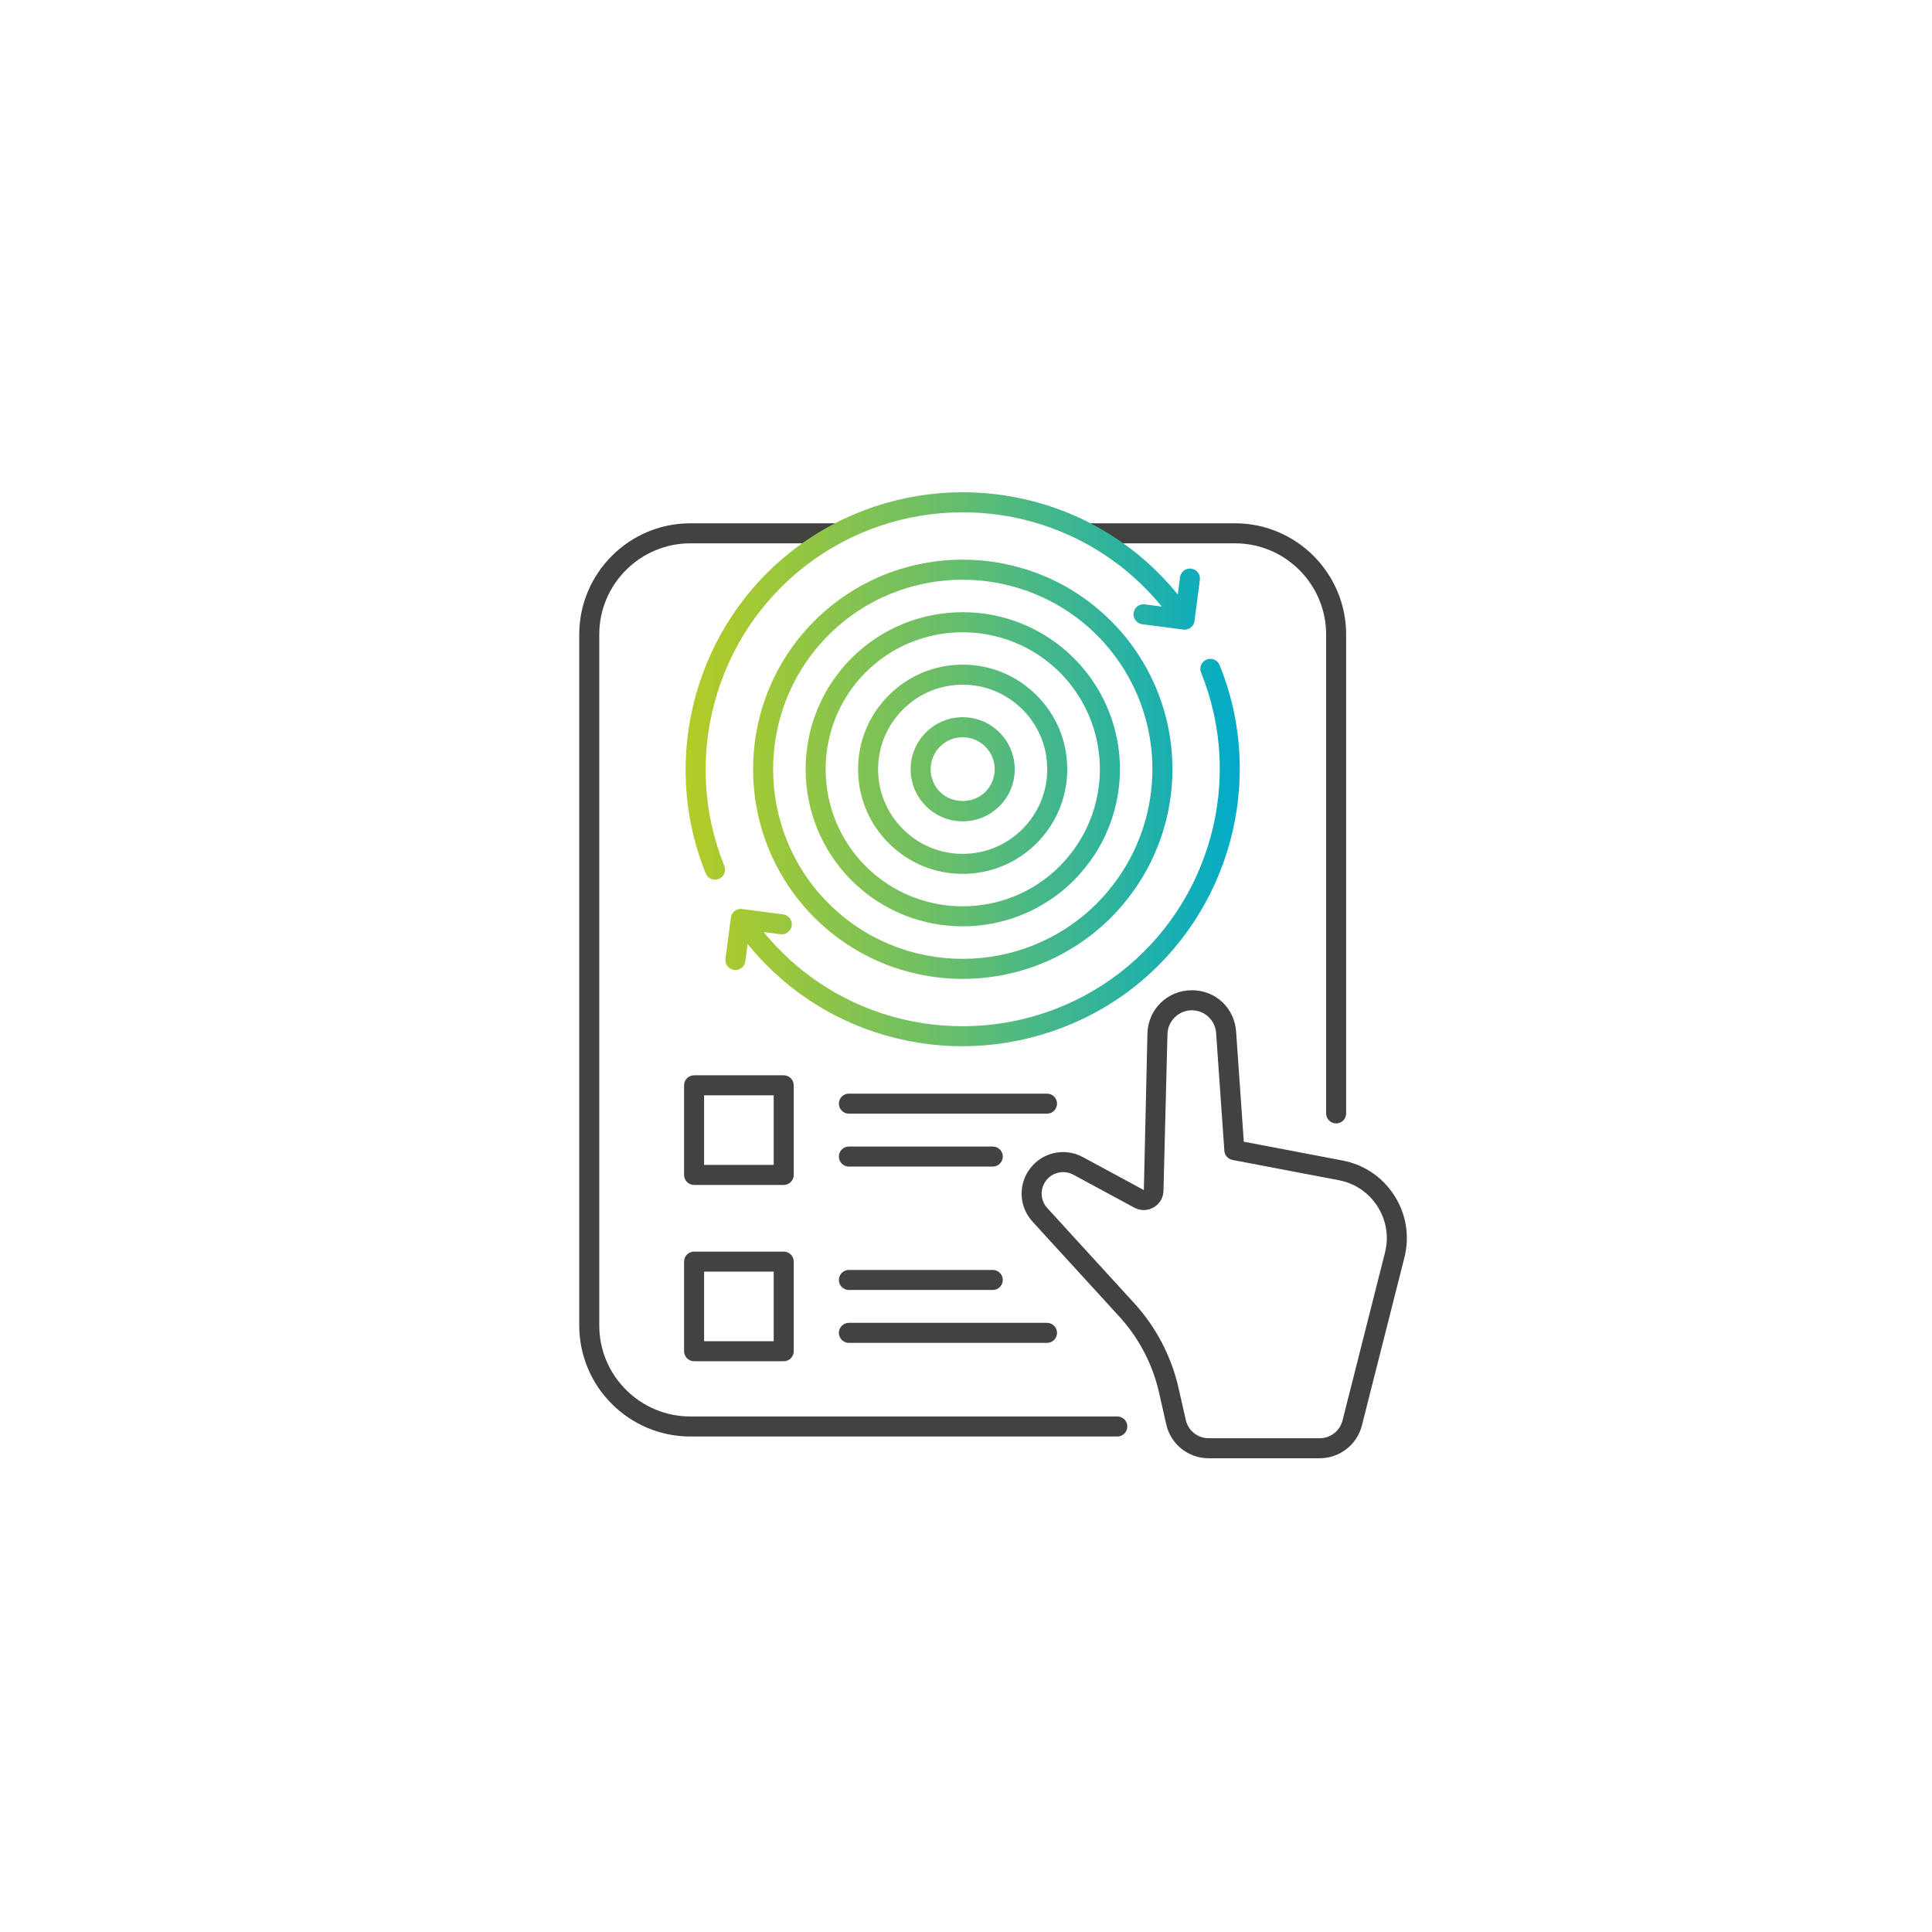 <?xml version="1.0" encoding="UTF-8"?>
<svg id="Layer_1" data-name="Layer 1" xmlns="http://www.w3.org/2000/svg" xmlns:xlink="http://www.w3.org/1999/xlink" viewBox="0 0 2500 2500">
  <defs>
    <style>
      .cls-1 {
        fill: url(#Nuovo_campione_sfumatura_2);
      }

      .cls-1, .cls-2 {
        stroke-width: 0px;
      }

      .cls-2 {
        fill: #424241;
      }
    </style>
    <linearGradient id="Nuovo_campione_sfumatura_2" data-name="Nuovo campione sfumatura 2" x1="887.15" y1="995.42" x2="1604.29" y2="995.42" gradientUnits="userSpaceOnUse">
      <stop offset="0" stop-color="#b3cc27"/>
      <stop offset=".14" stop-color="#9fc838"/>
      <stop offset=".44" stop-color="#6ebf65"/>
      <stop offset=".85" stop-color="#1fb0ac"/>
      <stop offset="1" stop-color="#00abc9"/>
    </linearGradient>
  </defs>
  <path class="cls-2" d="M1445.79,1858.83h-552.48c-79.28,0-143.78-64.48-143.78-143.76v-893.95c0-79.38,64.49-143.97,143.78-143.97h194.82c7.16,0,2.96,5.8,2.96,12.96s-5.8,12.96-12.96,12.96h-184.82c-64.99,0-117.86,52.95-117.86,118.05v893.95c0,64.99,52.88,117.85,117.86,117.85h552.48c7.16,0,12.96,5.8,12.96,12.96s-5.8,12.96-12.96,12.96ZM1728.97,1453.71c-7.16,0-12.96-5.8-12.96-12.96v-619.63c0-65.1-52.86-118.05-117.85-118.05h-184.83c-7.16,0-12.96-5.8-12.96-12.96s-4.2-12.96,2.96-12.96h194.83c79.27,0,143.76,64.58,143.76,143.97v619.63c0,7.16-5.8,12.96-12.96,12.96Z"/>
  <g>
    <g>
      <path class="cls-2" d="M1014.13,1533.31h-115.98c-7.16,0-12.96-5.8-12.96-12.96v-115.96c0-7.16,5.79-12.96,12.96-12.96h115.98c7.16,0,12.96,5.8,12.96,12.96v115.96c0,7.16-5.8,12.96-12.96,12.96ZM911.11,1507.39h90.06v-90.05h-90.06v90.05Z"/>
      <g>
        <path class="cls-2" d="M1354.82,1441.09h-256.36c-7.16,0-12.96-5.8-12.96-12.96s5.8-12.96,12.96-12.96h256.36c7.16,0,12.96,5.8,12.96,12.96s-5.8,12.96-12.96,12.96Z"/>
        <path class="cls-2" d="M1284.65,1509.55h-186.19c-7.16,0-12.96-5.8-12.96-12.96s5.8-12.96,12.96-12.96h186.19c7.16,0,12.96,5.8,12.96,12.96s-5.8,12.96-12.96,12.96Z"/>
      </g>
    </g>
    <g>
      <path class="cls-2" d="M1014.13,1761.44h-115.98c-7.16,0-12.96-5.8-12.96-12.96v-115.95c0-7.16,5.79-12.96,12.96-12.96h115.98c7.16,0,12.96,5.79,12.96,12.96v115.95c0,7.16-5.8,12.96-12.96,12.96ZM911.11,1735.53h90.06v-90.04h-90.06v90.04Z"/>
      <g>
        <path class="cls-2" d="M1284.65,1669.23h-186.19c-7.16,0-12.96-5.8-12.96-12.96s5.8-12.96,12.96-12.96h186.19c7.16,0,12.96,5.8,12.96,12.96s-5.8,12.96-12.96,12.96Z"/>
        <path class="cls-2" d="M1354.82,1737.68h-256.36c-7.16,0-12.96-5.8-12.96-12.96s5.8-12.96,12.96-12.96h256.36c7.16,0,12.96,5.8,12.96,12.96s-5.8,12.96-12.96,12.96Z"/>
      </g>
    </g>
  </g>
  <path class="cls-2" d="M1707.63,1887h-143.51c-26.55,0-49.17-18.07-55.03-43.96l-9.26-40.95h0c-8.28-36.67-26.07-70.73-51.45-98.47l-112.3-122.86c-17.76-19.41-18.89-48.56-2.68-69.29,16.18-20.75,44.75-26.72,67.87-14.17l78.88,42.64,4.63-202.6c.81-31.39,26.03-55.98,57.42-55.98s55.2,23.47,57.31,53.42l9.96,142.57,127.8,24.34c27.99,5.34,51.83,21.51,67.12,45.55,15.31,24.02,19.88,52.46,12.89,80.07l-54.95,217.13c-6.35,25.05-28.84,42.54-54.7,42.54ZM1525.11,1796.38l9.26,40.94c3.16,13.99,15.4,23.76,29.75,23.76h143.51c13.98,0,26.14-9.46,29.57-23l54.95-217.13c5.23-20.6,1.81-41.83-9.62-59.77-11.43-17.94-29.23-30.01-50.13-34.01l-137.59-26.22c-5.77-1.11-10.08-5.95-10.5-11.82l-10.67-152.53c-1.15-16.44-14.96-29.32-31.44-29.32s-31.06,13.5-31.51,30.72l-5.16,202.9c-.23,8.96-5,16.98-12.75,21.46-7.73,4.5-17.07,4.63-24.95.35l-78.88-42.64c-11.97-6.43-26.75-3.37-35.12,7.34-8.39,10.73-7.81,25.81,1.39,35.86l112.3,122.86c28.41,31.05,48.32,69.19,57.6,110.23h0Z"/>
  <path class="cls-1" d="M1245.72,928.06h-.01c-17.99,0-34.9,7.01-47.61,19.73-12.73,12.73-19.74,29.65-19.74,47.64s7.01,34.91,19.74,47.63c12.72,12.72,29.62,19.73,47.63,19.73s34.91-7,47.63-19.73c26.27-26.25,26.27-69,0-95.25-12.72-12.73-29.63-19.74-47.63-19.74ZM1275.02,1024.73c-15.66,15.66-42.97,15.66-58.61,0-7.83-7.83-12.15-18.23-12.15-29.3s4.31-21.48,12.15-29.32c7.82-7.83,18.22-12.13,29.29-12.13h.01c11.07,0,21.47,4.31,29.3,12.15,16.16,16.16,16.16,42.45,0,58.61ZM1389.91,851.99s-.37-.38-.38-.38c-79.31-79.25-208.33-79.22-287.64,0-79.22,79.3-79.22,208.33,0,287.63,39.65,39.62,91.73,59.42,143.81,59.42s104.17-19.8,143.83-59.42c3.68-3.68,7.14-7.44,10.25-11.15,16.51-19.12,29.17-40.84,37.62-64.61,20.25-57.15,14.17-119.72-16.64-171.69-8.58-14.45-18.95-27.85-30.85-39.81ZM1412.98,1054.82c-7.36,20.7-18.4,39.65-32.92,56.47-2.75,3.28-5.69,6.48-8.84,9.63-69.19,69.12-181.79,69.15-251,0-69.12-69.2-69.12-181.79,0-250.98,34.56-34.52,79.94-51.8,125.39-51.8s90.95,17.3,125.72,51.9c.06.08.14.15.22.23,10.39,10.45,19.45,22.14,26.93,34.75,26.89,45.34,32.18,99.95,14.51,149.81ZM1437.63,803.51c-105.83-105.75-278-105.75-383.83,0-105.7,105.79-105.7,277.97,0,383.83,52.91,52.89,122.4,79.32,191.92,79.32s138.99-26.44,191.9-79.31c6.04-6.02,11.65-12.2,16.75-18.49,18.59-22.24,33.35-47.18,43.89-74.12,32.57-82.8,22.55-176.28-26.8-250.06-9.76-14.63-21-28.36-33.83-41.17ZM1474.14,1085.25s0,.01-.01.02c-9.52,24.33-22.86,46.87-39.77,67.11-4.66,5.73-9.67,11.25-15.06,16.63-95.72,95.64-251.48,95.67-347.17,0-95.62-95.75-95.62-251.5-.01-347.19,47.82-47.78,110.6-71.68,173.46-71.68s126.01,24,174.1,72.06c11.24,11.24,21.41,23.64,30.23,36.86,44.63,66.73,53.69,151.29,24.23,226.18ZM1341.4,899.76c-25.56-25.6-59.54-39.71-95.68-39.71s-70.14,14.11-95.68,39.68c-25.58,25.56-39.69,59.54-39.69,95.69s14.11,70.14,39.68,95.68c25.56,25.58,59.54,39.68,95.69,39.68s70.12-14.1,95.67-39.68l2.85-2.92c15.51-16.41,26.7-36.59,32.34-58.39,7.53-28.61,5.43-59.32-5.92-86.53-6.79-16.18-16.51-30.7-29.25-43.5ZM1351.51,1023.23s-.01.04-.01.05c-4.56,17.58-13.58,33.87-26.23,47.25l-2.21,2.27c-20.65,20.69-48.12,32.09-77.33,32.09s-56.7-11.4-77.36-32.1c-20.7-20.65-32.1-48.13-32.1-77.35s11.4-56.7,32.11-77.37c20.65-20.69,48.12-32.09,77.35-32.09s56.69,11.4,77.68,32.43c10.01,10.06,17.87,21.8,23.36,34.87,9.17,21.98,10.86,46.82,4.76,69.96ZM1042.84,731.74c118.15-90.91,283.79-91.9,402.91-2.25,3.85,2.81,7.6,5.79,11.35,8.89,16.92,14.01,32.44,29.64,46.26,46.54l-21.99-2.86c-7.14-1.01-13.6,4.07-14.51,11.17-.94,7.09,4.07,13.59,11.17,14.51l53.16,6.93c.57.08,1.13.11,1.68.11,6.42,0,11.98-4.76,12.83-11.29l6.93-53.16c.94-7.09-4.07-13.59-11.17-14.51-7.17-1.06-13.6,4.07-14.51,11.17l-2.91,22.27c-15.03-18.49-31.95-35.58-50.41-50.86-4.15-3.43-8.31-6.72-12.41-9.73-128.29-96.5-306.8-95.48-434.16,2.51-127.31,97.95-174.12,270.27-113.8,419.05,2.04,5.04,6.9,8.09,12.01,8.09,1.62,0,3.28-.3,4.87-.95,6.63-2.68,9.82-10.25,7.14-16.88-55.95-138.03-12.54-297.9,105.58-388.76ZM1578.19,860.6c-2.68-6.64-10.26-9.83-16.88-7.14-6.63,2.69-9.82,10.25-7.14,16.88,55.96,138.02,12.55,297.89-105.58,388.76-118.15,90.9-283.81,91.86-402.81,2.43-3.85-2.91-7.68-5.95-11.39-9-16.88-13.98-32.39-29.59-46.22-46.5l21.87,2.84c7.05.94,13.59-4.09,14.51-11.17.92-7.1-4.07-13.59-11.17-14.51l-53.16-6.92c-7.15-1-13.59,4.07-14.51,11.17l-6.93,53.14c-.94,7.09,4.07,13.59,11.17,14.51.56.08,1.13.11,1.68.11,6.42,0,11.98-4.76,12.83-11.29l2.92-22.37c15.07,18.54,32.01,35.64,50.51,50.96,4.02,3.3,8.11,6.54,12.26,9.69,63.58,47.78,139.46,71.62,215.35,71.62s154.62-24.75,218.86-74.18c127.33-97.96,174.12-270.28,113.8-419.05Z"/>
</svg>